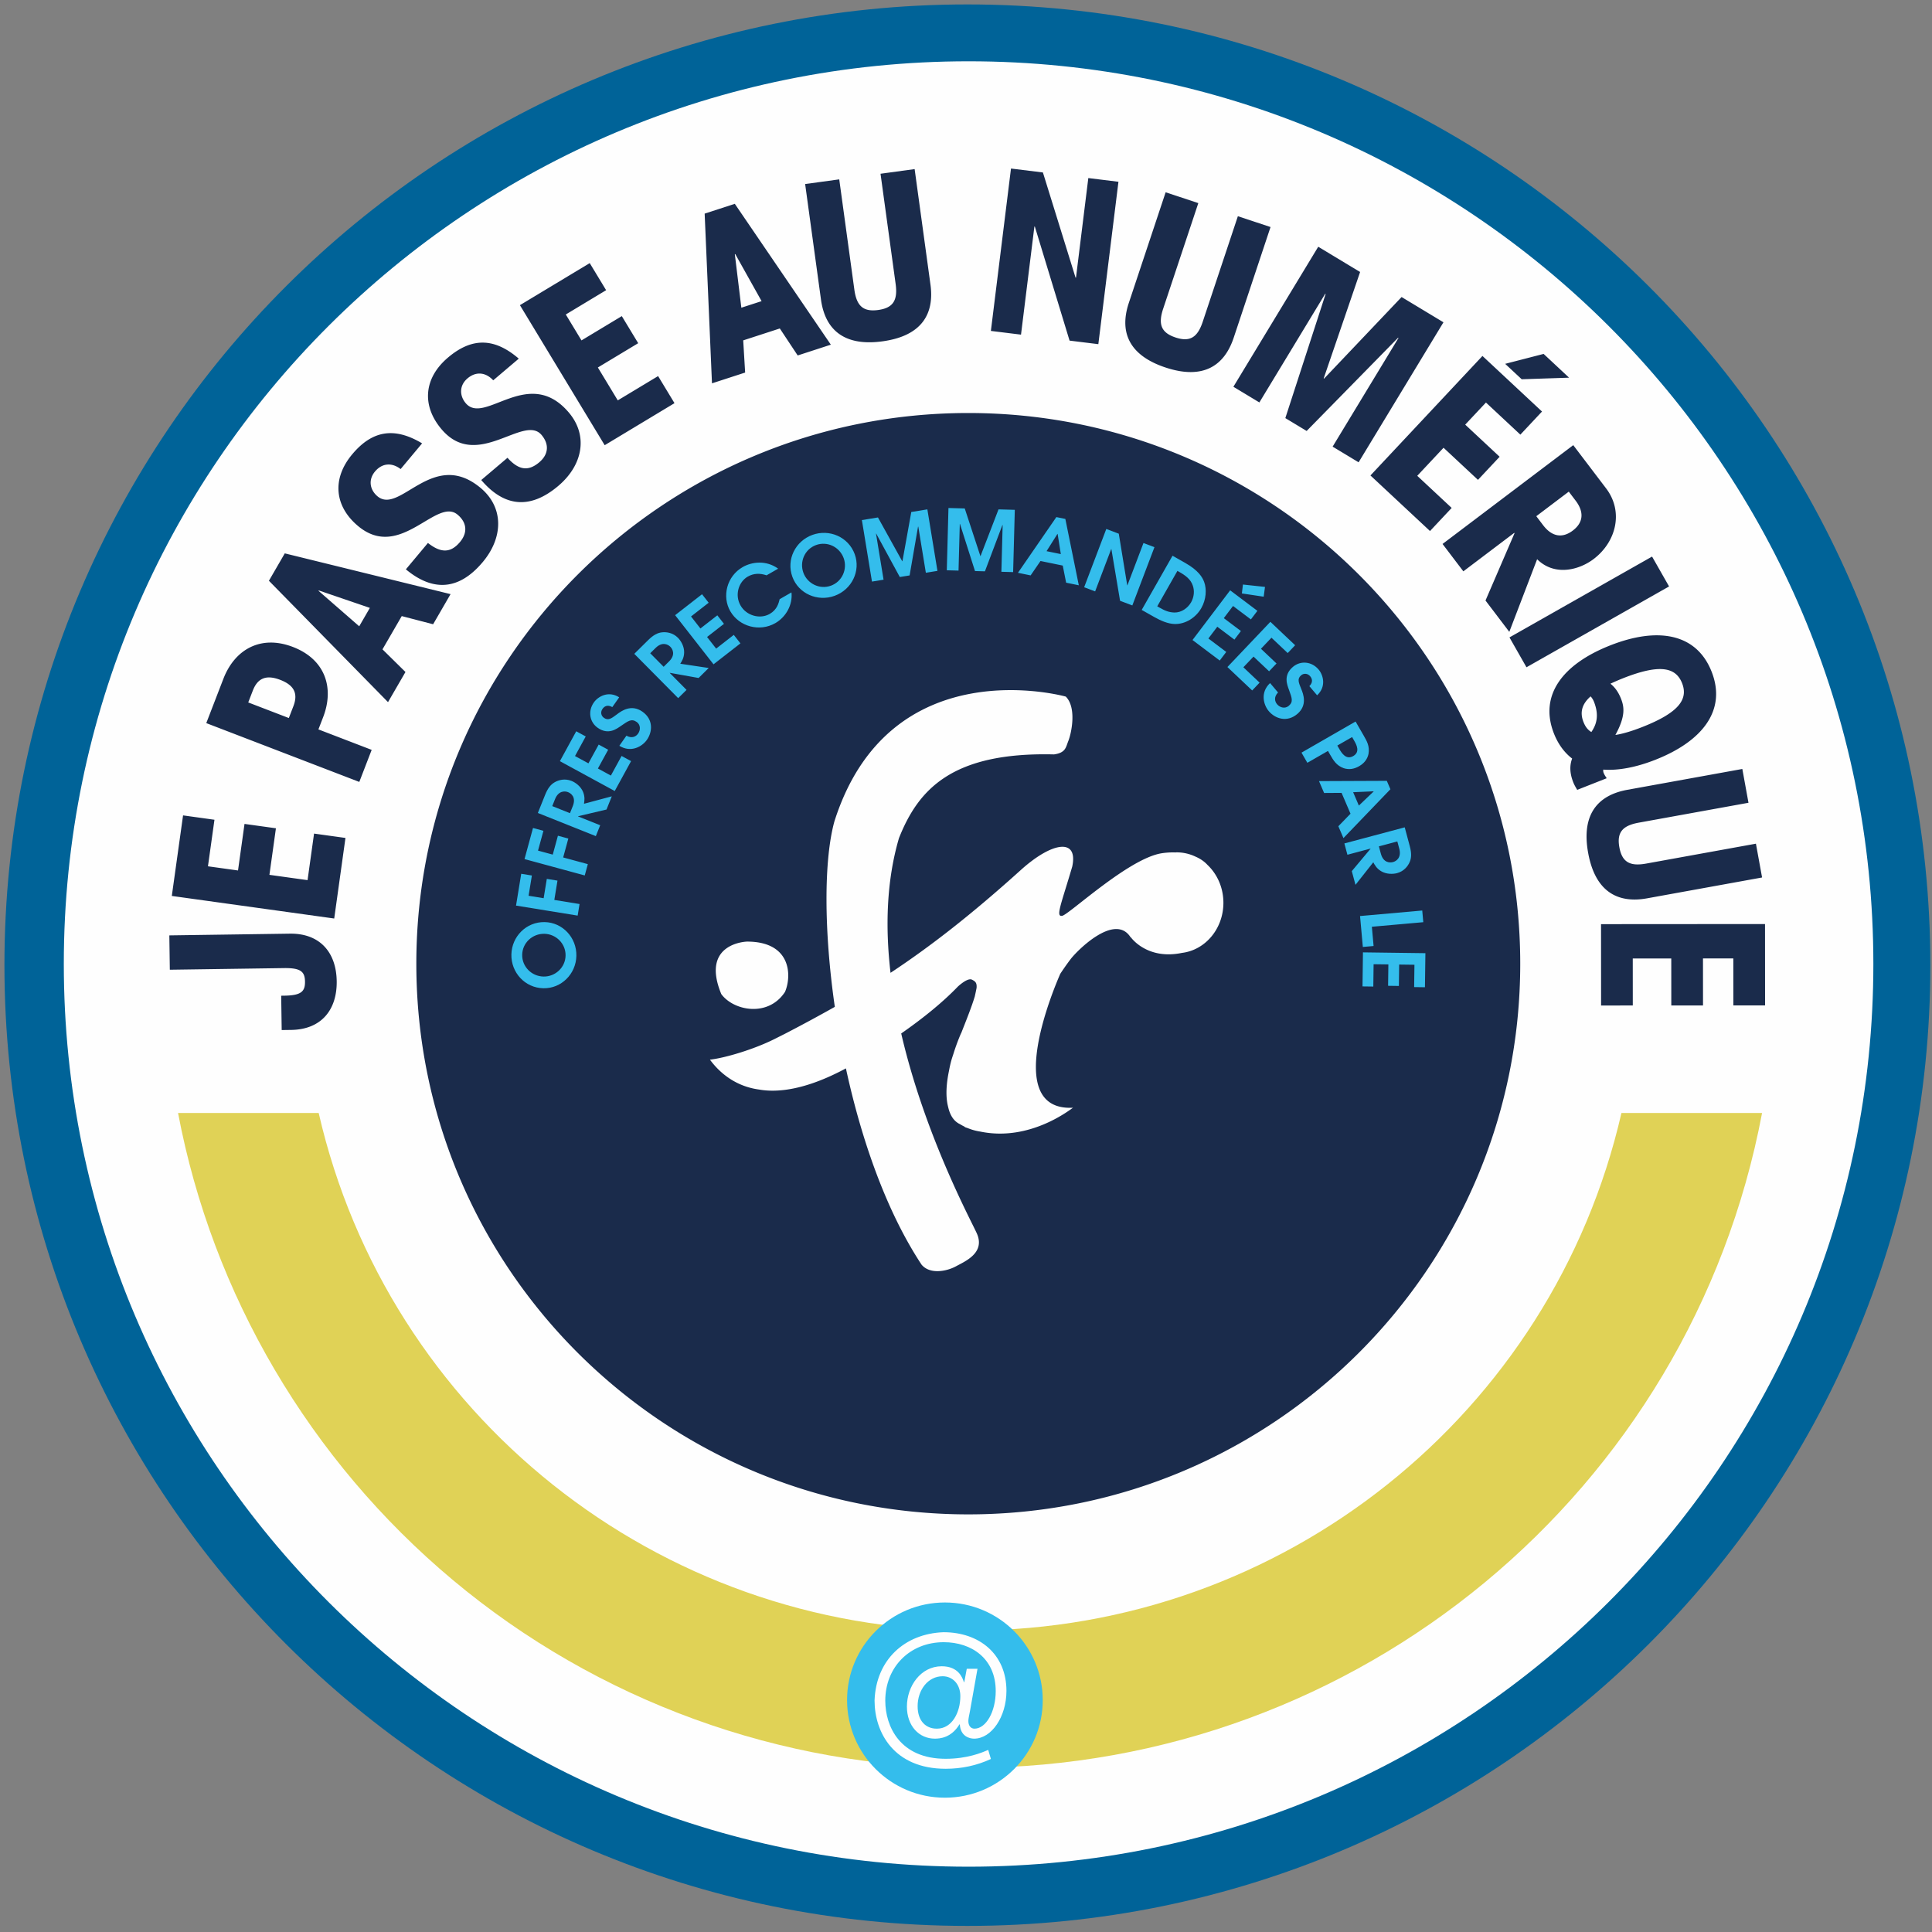 <svg xmlns="http://www.w3.org/2000/svg" width="350" height="350"><rect width="100%" height="100%" fill="#808080" stroke="none"/><g fill="none" fill-rule="evenodd"><path fill="#006398" d="M349.7 174.85c0 96.123-78.104 174.046-174.446 174.046-96.349 0-174.45-77.923-174.45-174.047S78.906.803 175.255.803C271.596.803 349.7 78.725 349.7 174.85"/><path fill="#FEFEFE" d="M339.377 174.636c0 90.317-73.385 163.533-163.91 163.533-90.524 0-163.908-73.216-163.908-163.533S84.943 11.103 175.468 11.103c90.524 0 163.909 73.216 163.909 163.533"/><path fill="#1A2B4B" d="M60.998 177.741c.075 5.158-2.747 8.76-8.244 8.84l-1.723.023-.09-6.222.574-.007c3.037-.044 3.766-.75 3.74-2.551-.026-1.801-.775-2.487-3.81-2.444l-20.679.296-.089-6.222 21.826-.313c5.499-.077 8.422 3.443 8.495 8.6zM319.75 167.4l.01 14.738-5.745.005-.006-8.517-5.498.004.006 8.516-5.746.004-.005-8.516-6.975.004.005 8.515-5.745.005-.009-14.738 29.708-.02zM33.162 147.715l5.689.79-1.178 8.433 5.445.756 1.178-8.433 5.69.79-1.178 8.434 6.908.96 1.177-8.433 5.69.79-2.037 14.595-29.422-4.088 2.038-14.594zm282.478-8.41 1.114 6.125-19.865 3.6c-2.908.526-4.024 1.727-3.525 4.467.499 2.74 1.967 3.473 4.874 2.945l19.866-3.6 1.114 6.123-20.834 3.776c-5.168.936-9.367-1.05-10.673-8.22-1.306-7.17 1.925-10.502 7.094-11.439l20.835-3.776zm-5.575-17.65c2.745 6.93-1.545 12.582-10.17 15.98-3.473 1.37-6.714 1.988-9.44 1.787-.04.235-.003.44.058.592.136.344.347.655.559.969l-5.343 2.106c-.257-.427-.529-.892-.71-1.35-.708-1.789-.642-3.18-.21-4.318-1.398-1.077-2.52-2.573-3.288-4.514-2.744-6.93 1.547-12.582 10.171-15.983 8.624-3.399 15.629-2.2 18.373 4.73zm-256.994-4.45c5.82 2.236 7.533 7.37 5.468 12.717l-.856 2.216 9.649 3.708-2.242 5.807-27.721-10.654 3.097-8.022c2.065-5.349 6.785-8.01 12.605-5.773zm240.973 5.66c-.84.33-1.626.683-2.298.992.586.475 1.329 1.238 1.917 2.723.603 1.523.824 3.196-1.019 6.564 1.25-.185 2.914-.665 4.898-1.447 6.488-2.557 8.357-4.967 7.182-7.937-1.177-2.97-4.192-3.454-10.68-.896zm-5.889 3.29c-1.636 1.436-1.956 2.97-1.292 4.645.317.8.727 1.388 1.425 1.816.95-1.386 1.446-3.034.465-5.509a3.296 3.296 0 0 0-.598-.953zm-242.358-1.042-.826 2.14 7.352 2.825.826-2.14c.87-2.254.187-3.788-2.378-4.773-2.567-.987-4.104-.306-4.974 1.948zm5.794-24.866 30.032 7.385-3.16 5.458-5.683-1.48-3.49 6.026 4.164 4.102-3.161 5.459-21.576-21.987 2.874-4.963zm247.697.58 3.08 5.411-25.832 14.643-3.082-5.41 25.834-14.644zM285.01 80.643l5.949 7.83c3.221 4.243 1.819 9.719-2.268 12.81-2.65 2.002-7.082 3.146-10.226.025l-5.04 13.159-4.312-5.677 5.259-12.193-.049-.066-9.223 6.972-3.768-4.959 23.678-17.9zm-227.263 26.32-.042.072 7.37 6.423 1.929-3.332-9.257-3.162zm18.72-26.642-3.888 4.654c-1.596-1.222-3.361-1.091-4.65.45-1.26 1.508-.918 3.337.466 4.491 4.067 3.382 10.017-8.724 18.65-1.54 4.256 3.54 4.138 8.984.433 13.417-4.44 5.314-9.19 5.307-13.949 1.348l3.995-4.778c2.29 1.798 4.076 1.899 5.811-.177 1.47-1.76 1.188-3.595-.45-4.957-3.845-3.2-10.363 8.433-17.989 2.09-4.317-3.592-4.8-8.577-1.094-13.01 3.599-4.307 7.614-5.019 12.666-1.988zM284.2 89.065l-5.887 4.45 1.238 1.63c1.538 2.024 3.411 2.457 5.373.974 1.962-1.484 2.051-3.4.515-5.424l-1.24-1.63zm-15.639-24.58 10.79 10.068-3.923 4.186-6.234-5.817-3.757 4.007 6.235 5.817-3.923 4.187-6.236-5.818-4.765 5.083 6.235 5.818-3.925 4.185-10.789-10.067 20.292-21.65zm-174.582.488-4.627 3.925c-1.365-1.476-3.128-1.648-4.66-.349-1.5 1.273-1.477 3.134-.308 4.507 3.428 4.024 11.361-6.894 18.643 1.654 3.589 4.212 2.542 9.559-1.867 13.298-5.285 4.48-9.964 3.666-13.977-1.045l4.753-4.03c1.95 2.162 3.693 2.565 5.757.815 1.75-1.486 1.785-3.34.403-4.964-3.242-3.806-11.654 6.55-18.085-.999-3.641-4.274-3.265-9.269 1.145-13.007 4.284-3.634 8.362-3.651 12.823.195zM238.811 44.7l7.585 4.577-6.597 19.27.071.043 14.041-14.78 7.585 4.576-15.373 25.364-4.705-2.839 11.932-19.688-.07-.042-16.568 16.892-3.862-2.33 7.298-22.485-.07-.044-11.932 19.69-4.706-2.839L238.811 44.7zm-131.976 2.964 2.97 4.906-7.306 4.402 2.842 4.696 7.305-4.401 2.97 4.906-7.307 4.401 3.605 5.958 7.307-4.401 2.97 4.906-12.646 7.617L94.19 55.283l12.645-7.618zm26.283-10.74 17.398 25.517-6.006 1.954-3.239-4.889-6.631 2.156.35 5.83-6.008 1.953-1.326-30.745 5.462-1.776zm146.523 27.19 4.615 4.306-8.584.286-2.998-2.795 6.967-1.797zm-68.475-29.28 5.92 1.962-6.362 19.115c-.932 2.797-.41 4.35 2.237 5.227 2.647.878 3.996-.056 4.926-2.853l6.364-19.115 5.918 1.96-6.672 20.048c-1.656 4.973-5.414 7.697-12.347 5.4-6.931-2.297-8.312-6.723-6.656-11.695l6.672-20.048zm-28.016-4.302 5.783.712 5.911 19.045.081.01 2.234-18.041 5.458.673-3.642 29.417-5.214-.642-6.29-20.659-.081-.01-2.425 19.585-5.457-.672 3.642-29.418zm-17.455.1 2.868 20.928c.712 5.191-1.459 9.289-8.695 10.276-7.235.988-10.43-2.379-11.141-7.57l-2.868-20.926 6.178-.844 2.734 19.955c.401 2.919 1.555 4.084 4.319 3.707 2.764-.377 3.562-1.809 3.161-4.728l-2.736-19.954 6.18-.843zM133.2 46.028l-.078.026 1.18 9.69 3.668-1.19-4.77-8.526zm142.205 128.555c0 55.097-44.768 99.761-99.99 99.761-55.224 0-99.992-44.664-99.992-99.76 0-55.098 44.768-99.762 99.992-99.762 55.222 0 99.99 44.664 99.99 99.761"/><path fill="#34BDEC" d="M98.683 167.046c3.24.066 5.8 2.813 5.733 6.113-.067 3.297-2.737 5.94-5.979 5.873-3.348-.067-5.861-2.86-5.794-6.113.066-3.253 2.691-5.942 6.04-5.873zm148.23 5.483 11.312.148-.082 6.17-1.956-.027.053-4.046-2.767-.036-.052 3.875-1.955-.027.05-3.873-2.675-.035-.053 4.044-1.957-.026.081-6.167zm-148.29-3.363c-2.17-.044-3.98 1.64-4.024 3.793-.043 2.151 1.695 3.907 3.866 3.951 2.096.043 3.95-1.609 3.994-3.791.045-2.186-1.74-3.91-3.836-3.953zm159.03-4.218.19 2.115-9.317.827.313 3.488-1.948.174-.505-5.603 11.267-1zm-163.228-6.656 1.931.314-.599 3.669 2.73.443.573-3.5 1.932.313-.572 3.5 4.571.743-.342 2.095-11.166-1.813.942-5.764zm160.055-8.413.911 3.4c.342 1.272.317 2.129-.016 2.89-.334.763-1.04 1.674-2.295 2.009-.723.192-1.934.226-2.9-.367-.797-.492-1.113-1.083-1.396-1.6l-3.226 4.083-.667-2.484 3.394-4.05-.008-.03-4.18 1.115-.55-2.05 10.933-2.916zm-157.92.118 1.887.512-.98 3.587 2.67.724.934-3.42 1.887.51-.934 3.424 4.467 1.213-.559 2.048-10.911-2.965 1.538-5.633zm156.579 2.438-3.34.89.354 1.318c.454 1.69 1.638 1.68 2.214 1.526.606-.16 1.554-.815 1.125-2.417l-.353-1.317zm-1.906-10.981.653 1.524-8.511 8.852-.92-2.149 2.202-2.27-1.618-3.776-3.167.021-.922-2.15 12.283-.052zm-147.696.016c.697.277 1.686.973 2.104 2.024.342.87.242 1.531.156 2.115l5.035-1.346-.957 2.39-5.149 1.215-.012.03 4.018 1.603-.79 1.97-10.505-4.192 1.31-3.265c.49-1.224 1.023-1.895 1.748-2.306.725-.413 1.836-.72 3.042-.238zm-2.985 3.297-.508 1.266 3.208 1.28.509-1.265c.652-1.627-.303-2.323-.857-2.544-.583-.233-1.735-.275-2.352 1.263zm148.285-1.415-3.703.165 1.037 2.421 2.678-2.557-.012-.03zm-144.446-10.874 1.72.935-1.942 3.551 2.43 1.322 1.859-3.4 1.719.935-1.86 3.4 2.349 1.28 1.942-3.552 1.718.934-2.96 5.417-9.935-5.408 2.96-5.414zm141.186-1.767 1.441 2.499c.613 1.06 1.139 1.973.9 3.364-.21.98-.795 1.709-1.709 2.235-.913.523-1.84.663-2.793.353-1.325-.49-1.851-1.404-2.463-2.465l-.38-.658-3.735 2.147-1.061-1.839 9.8-5.636zm-.634 2.815-2.675 1.538.341.59c.457.794 1.254 2.053 2.539 1.314 1.285-.74.61-2.032.175-2.783l-.38-.66zm-132.769-7.203-1.248 1.774c-.879-.5-1.449-.142-1.779.327-.383.546-.29 1.236.261 1.62.76.532 1.34.124 2.234-.544l.152-.114c.794-.599 2.568-1.873 4.584-.464 2.001 1.401 1.846 3.64.811 5.112-.847 1.204-2.878 2.395-4.99 1.069l1.285-1.827c.988.56 1.738.156 2.112-.376.482-.685.448-1.618-.253-2.109-.951-.665-1.563-.166-2.822.695-.784.53-2.283 1.733-4.234.367-1.478-1.034-1.821-3.015-.705-4.6.766-1.091 2.64-2.165 4.592-.93zm126.704-5.03c.862 1.019 1.422 3.1-.272 4.667l-1.403-1.658c.712-.719.51-1.36.139-1.798-.432-.51-1.124-.594-1.64-.162-.746.63-.43 1.335.03 2.469.377.918 1.16 2.955-.721 4.538-1.87 1.573-4 .852-5.163-.52-.951-1.125-1.587-3.388.239-5.085l1.442 1.704c-.795.81-.595 1.637-.175 2.133.542.64 1.455.845 2.109.293.889-.747.561-1.464.048-2.897-.314-.891-1.097-2.644.726-4.178 1.379-1.16 3.388-.987 4.64.494zm-116.056-5.748c.526.532 1.156 1.563 1.118 2.695-.034.935-.39 1.501-.702 2.002l5.154.771-1.832 1.81-5.207-.933-.022.021 3.043 3.07-1.513 1.493-7.954-8.027 2.505-2.475c.938-.926 1.695-1.33 2.525-1.42.829-.089 1.97.072 2.885.993zm107.32-2.896 4.486 4.242-1.347 1.417-2.942-2.781-1.903 2.002 2.818 2.666-1.346 1.416-2.818-2.664-1.84 1.936 2.94 2.783-1.345 1.417-4.487-4.243 7.784-8.191zm-111.376 4.733-.972.96 2.43 2.452.971-.959c1.248-1.233.651-2.253.232-2.677-.44-.443-1.48-.941-2.66.224zm8.414-9.731 1.203 1.54-3.196 2.488 1.7 2.177 3.063-2.383 1.204 1.541-3.064 2.383 1.646 2.105 3.196-2.488 1.204 1.54-4.875 3.794-6.956-8.903 4.875-3.794zm95.675-.708 4.934 3.716-1.18 1.556-3.235-2.436-1.67 2.203 3.1 2.333-1.18 1.558-3.1-2.334-1.612 2.129 3.236 2.437-1.18 1.557-4.934-3.716 6.82-9.003zm-81.886-3.923-2.1 1.205c-1.179-.396-2.31-.397-3.413.236-1.616.929-2.42 3.29-1.29 5.248 1.06 1.835 3.515 2.519 5.28 1.506 1.332-.766 1.617-1.95 1.794-2.668l2.14-1.228c.257 2.245-1.005 4.465-2.917 5.564-2.881 1.655-6.562.619-8.157-2.143-1.558-2.696-.64-6.354 2.24-8.009 1.656-.95 4.231-1.304 6.423.289zm71.446-2.344 2.27 1.285c2.459 1.392 3.156 2.646 3.458 3.465.493 1.332.365 3.189-.51 4.728-1.005 1.765-2.904 2.935-4.807 2.891-1.207-.015-2.565-.61-3.686-1.245l-2.311-1.306 5.586-9.818zm.885 2.745-3.653 6.421.39.223c1 .566 1.687.866 2.705.898 1.287.029 2.443-.809 3.04-1.857.543-.955.638-2.093.305-3.018-.377-1.127-1.274-1.81-2.435-2.468l-.352-.199zm-12.887-7.592 2.265.854 1.53 9.353.029.01 2.914-7.673 1.99.75-4.009 10.557-2.221-.839-1.574-9.369-.029-.012-2.914 7.676-1.99-.751 4.01-10.556zm-45.57 4.573c1.108 3.037-.538 6.409-3.647 7.537-3.11 1.127-6.542-.404-7.65-3.442-1.144-3.138.563-6.484 3.628-7.594 3.065-1.112 6.526.36 7.67 3.499zm70.325 5.492 3.997.43-.234 1.774-3.954-.59.191-1.614zm-77.326-7.156c-2.028.734-3.043 2.985-2.301 5.02.715 1.963 2.928 3.092 4.986 2.346 2.057-.746 3.028-3.028 2.313-4.992-.743-2.036-2.969-3.11-4.998-2.374zm43.528-5.063 1.627.333 2.44 12.022-2.296-.471-.615-3.1-4.029-.827-1.79 2.607-2.295-.471 6.958-10.093zm-23.37-1.4 1.827 11.144-2.1.343-1.37-8.356-.046.007-1.526 8.83-1.776.292-4.283-7.88-.03.005 1.37 8.356-2.1.345-1.827-11.143 2.911-.477 4.402 7.937.032-.005 1.604-8.92 2.912-.477zm3.823-.245 2.95.08 2.83 8.623.031.002 3.257-8.456 2.95.081-.303 11.283-2.128-.059.228-8.462-.046-.001-3.163 8.38-1.8-.049-2.723-8.541-.032-.002-.227 8.461-2.127-.058.303-11.282zm19.745 4.69-1.975 3.129 2.585.53-.58-3.653-.03-.006z"/><path fill="#FEFEFE" d="M214.144 172.623c-6.11 1.272-9.022-2.472-9.269-2.807l-.067-.027c-2.834-4.452-9.668 2.387-10.884 4.005-.205.268-.91 1.206-1.847 2.62-.667 1.543-10.917 24.941 2.315 24.262-.32.16-7.71 6.214-16.805 4.32a9.812 9.812 0 0 1-2.278-.63c-.181-.062-.36-.12-.543-.188l.027-.043c-.307-.15-.61-.31-.91-.498l-.012-.005c-.077-.039-.151-.073-.222-.114l-.077-.044-.025-.022c-.953-.6-1.499-1.66-1.78-2.91-.516-1.963-.31-4.348.153-6.555.15-.83.32-1.522.449-1.968.1-.34.218-.703.346-1.083.68-2.188 1.388-3.745 1.388-3.745l.022-.016c.91-2.316 1.9-4.762 2.484-6.721l-.004-.003c.034-.163.18-.78.315-1.503.06-.916-.22-1.16-.841-1.473-.674-.336-1.968.726-2.53 1.23-3.001 3.125-6.775 6.073-10.286 8.517 4.296 18.553 12.776 34.108 13.718 36.264 1.517 3.49-2.128 5.01-3.801 5.918-1.67.911-4.708 1.519-6.229-.3-6.389-9.676-10.905-22.643-13.705-35.556-7.532 4.053-12.636 4.386-15.74 3.831-4.129-.56-7.04-2.893-8.892-5.41 2.916-.34 8.053-1.924 11.61-3.696l2.013-1.012a288.523 288.523 0 0 0 8.998-4.86c-2.018-13.985-1.975-26.712-.076-33.59 10.023-31.57 41.918-22.616 41.918-22.616 1.976 1.975 1.063 6.526.459 8.043-.459 1.138-.459 2.126-2.585 2.43-18.528-.454-24.604 6.374-28.098 15.177-2.275 7.778-2.482 16.174-1.526 24.393 7.114-4.704 14.53-10.44 23.6-18.624 5.651-5.098 10.447-5.878 9.316-.61-2.025 6.883-3.038 9.11-1.825 8.907 1.216-.202 12.023-10.386 18.026-11.333.79-.124 1.632-.178 2.473-.15.086-.005.172-.015.263-.015a7.9 7.9 0 0 1 3.388.77c.835.358 1.579.849 2.17 1.494 1.771 1.676 2.893 4.128 2.893 6.874 0 4.692-3.274 8.554-7.487 9.072m-78.814-2.044c8.098 0 8.098 6.274 6.884 9.107-3.038 4.654-9.314 3.44-11.544.404-3.85-9.308 4.66-9.511 4.66-9.511"/><path fill="#E0D256" d="M293.74 201.626c-12.508 54.536-61.282 93.67-117.829 93.752h-.178c-56.642 0-105.476-39.114-118.001-93.752H32.257c6.213 32.889 23.87 62.918 49.751 84.584 26.239 21.964 59.516 34.053 93.73 34.053h.21c70.102-.1 130.302-49.975 143.268-118.637H293.74z"/><path fill="#34BDEC" d="M188.902 307.988c0 9.767-7.935 17.683-17.724 17.683-9.789 0-17.724-7.916-17.724-17.683 0-9.766 7.935-17.683 17.724-17.683 9.789 0 17.724 7.917 17.724 17.683"/><path fill="#FEFEFE" d="M170.77 303.668c-2.655 0-4.533 2.487-4.533 5.427 0 2.712 1.522 4.069 3.464 4.069h.032c2.753 0 4.241-2.972 4.241-5.879 0-2.23-1.424-3.617-3.204-3.617zm6.313-1.357-1.36 7.655c-.162.807-.292 1.421-.292 1.713v.16c0 .71.39 1.325 1.101 1.325 2.072 0 3.853-3.036 3.853-6.816 0-5.877-4.371-8.85-9.42-8.85-6.12 0-10.588 4.49-10.588 10.595 0 4.65 2.656 10.529 10.943 10.529 3.885 0 6.54-1.098 7.705-1.615l.485 1.648c-2.557 1.195-5.34 1.775-8.19 1.775-9.356 0-12.885-6.557-12.885-12.37.26-7.364 5.44-12.111 12.497-12.37 6.475 0 11.395 3.972 11.395 10.626 0 4.684-2.687 8.656-5.86 8.656-.842 0-2.46-.42-2.59-2.584h-.064c-1.49 2.455-3.562 2.584-4.467 2.584-2.817 0-5.051-2.26-5.051-5.813 0-3.682 2.493-7.3 6.313-7.3 3.01 0 3.755 2.067 4.014 2.875h.065l.453-2.423h1.943z"/></g></svg>